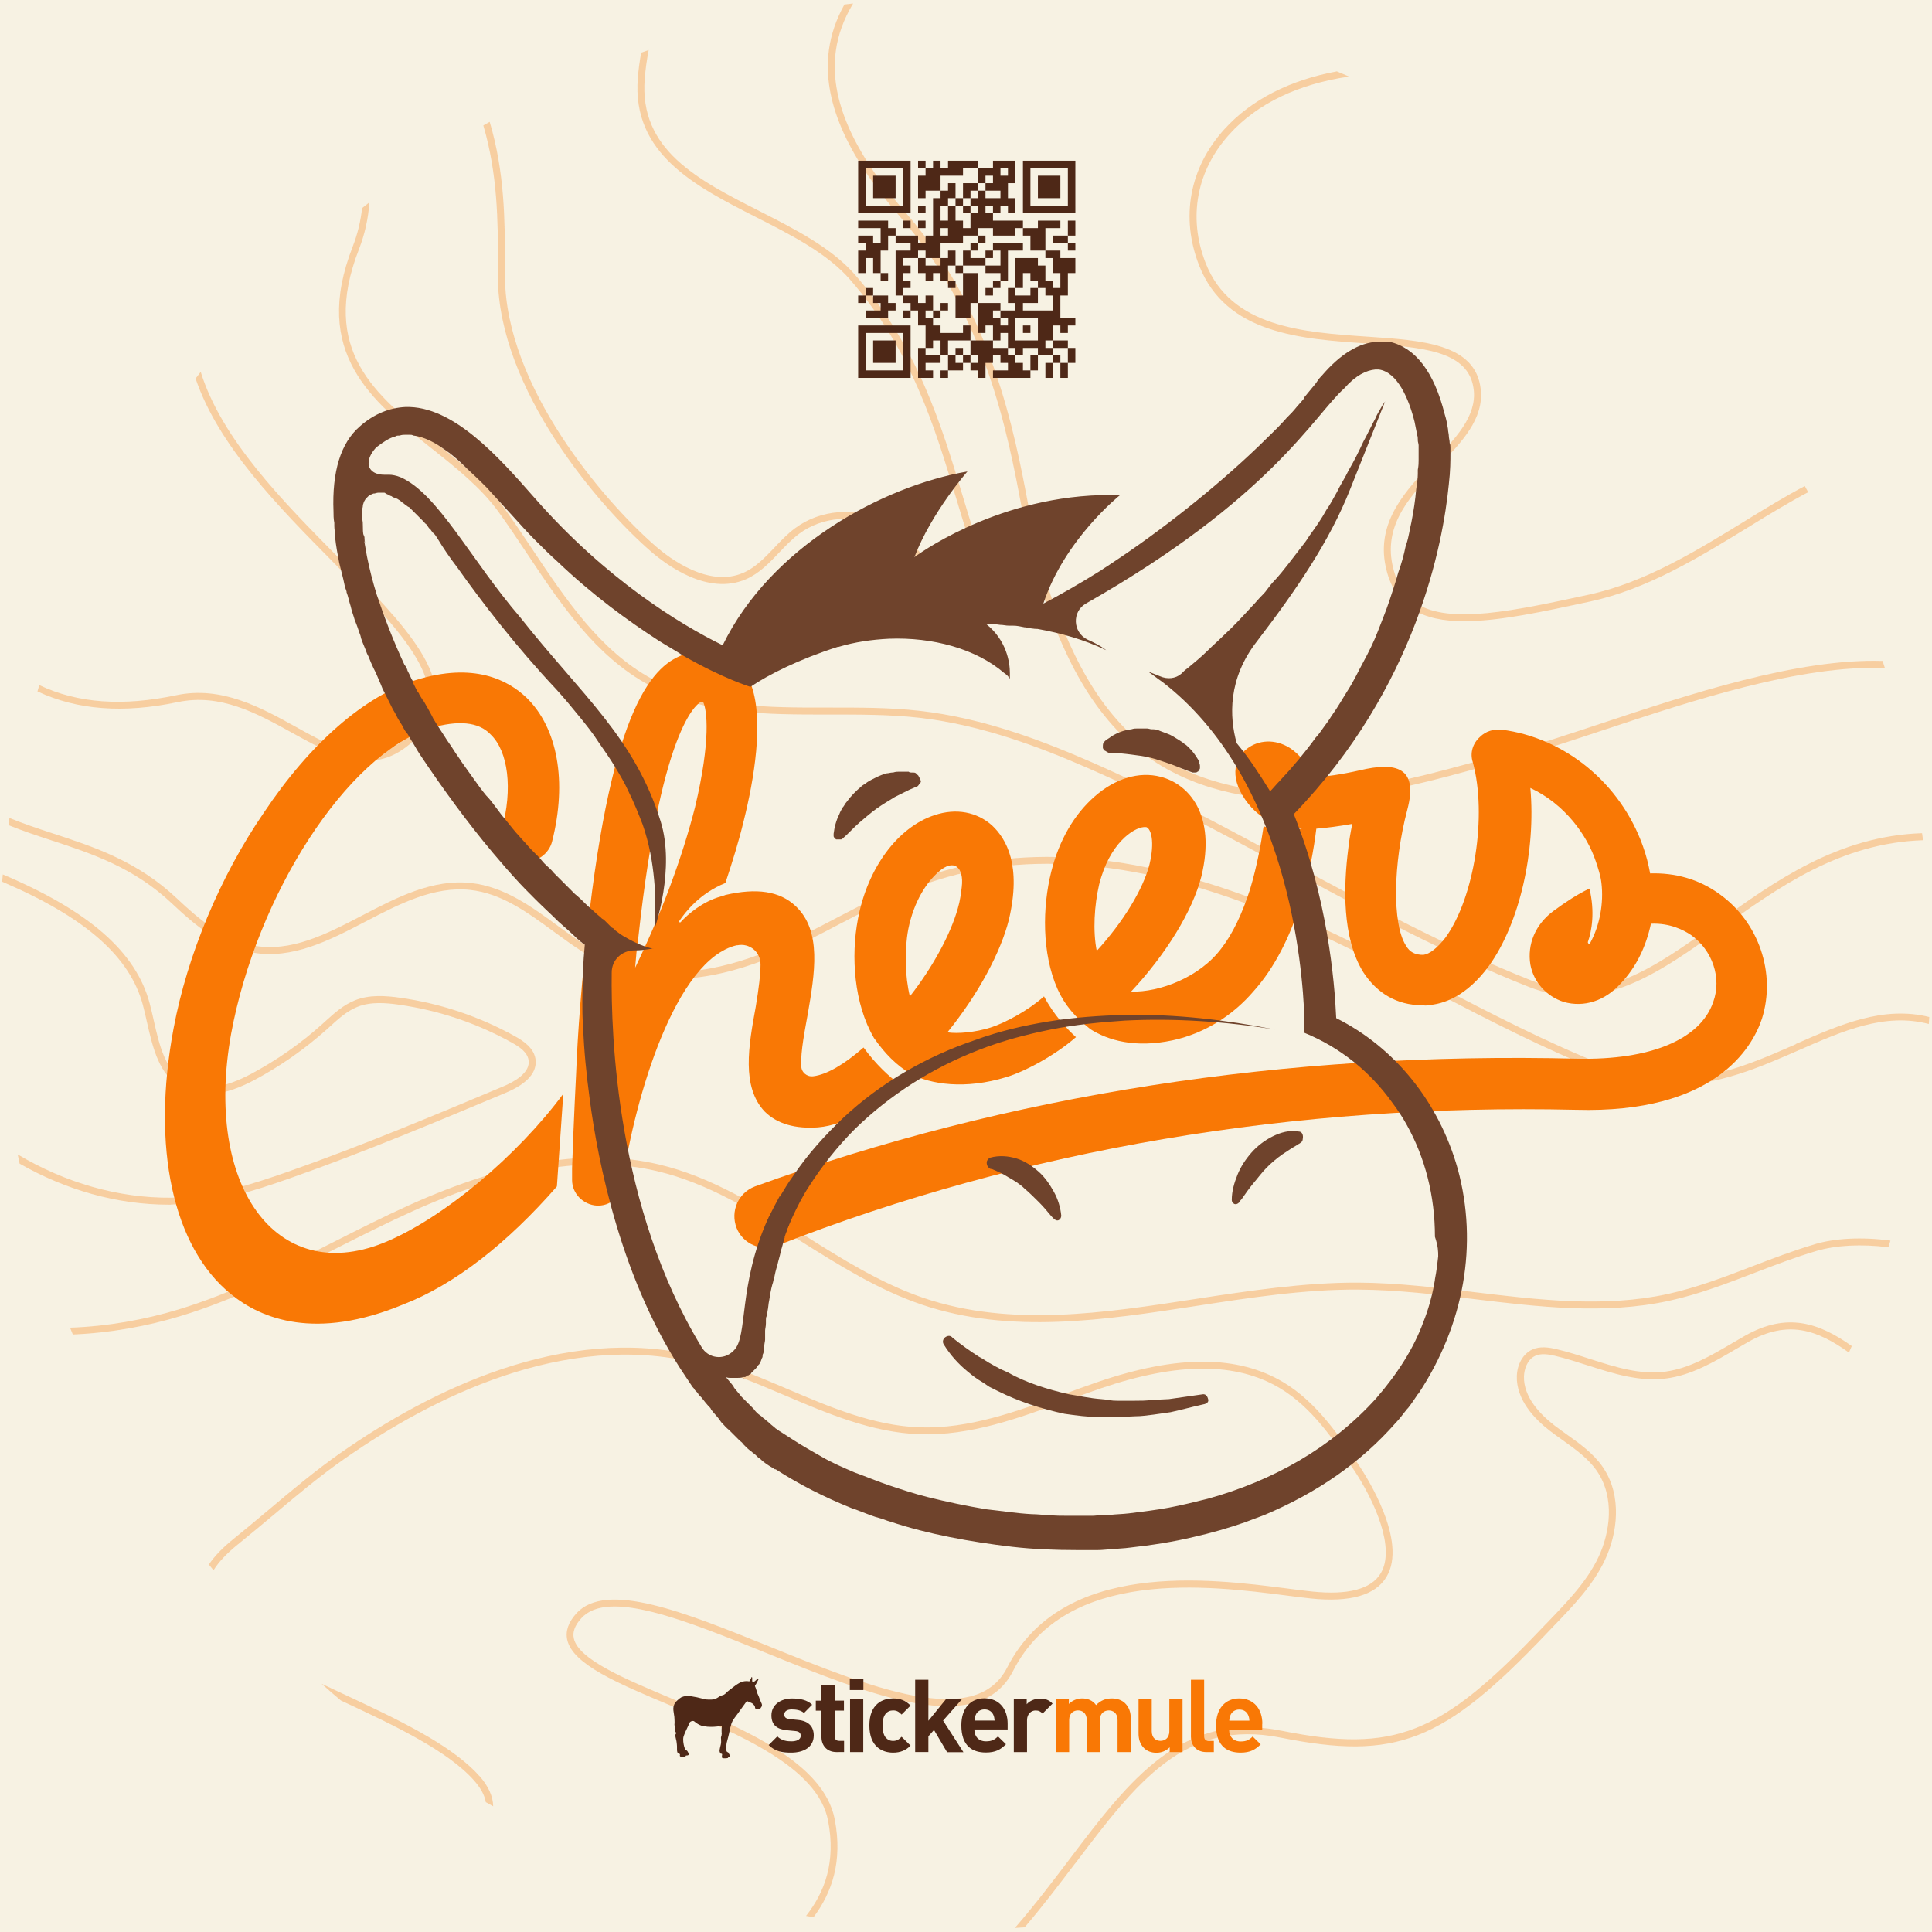 <!DOCTYPE svg PUBLIC "-//W3C//DTD SVG 1.1//EN" "http://www.w3.org/Graphics/SVG/1.1/DTD/svg11.dtd"><svg xmlns="http://www.w3.org/2000/svg" class="main-layer" style="width: 100%; height: 100%; position: absolute; left: 0px; top: 0px; overflow: visible;" viewBox="0 0 355.2 355.2" data-meta="eyJ0ZW1wbGF0ZUtleSI6ImYxNGY5YWJiLTE4YmEtNDU5OC05NzBhLWUxOGE3M2JmN2NiZCIsImRpbWVuc2lvbnMiOnsiaGVpZ2h0IjozLjcsIndpZHRoIjozLjcsInVuaXQiOiJpbiJ9LCJwcmludGFibGVEaW1lbnNpb25zIjpudWxsLCJiYXNlRGVzaWduSWQiOm51bGwsImNvbG9yQnJhbmRLaXRJZHMiOlsiZjdjNmI4NTktODI3Zi00NTFlLTk1OGMtMTZlNzViNWZkYmY5Il19"><defs class="defs-layer"/><mask class="clip-layer" id="clip-layer-0" data-rotation="0"><rect fill="#000000" class="mask-rect" display="none"/><circle style="fill: rgb(255, 255, 255); stroke: none; stroke-miterlimit: 10;" cx="216" cy="216" r="216" transform="translate(0 0) scale(0.822, 0.822) translate(0 0) rotate(0 0 0) translate(0 0) "/></mask><g class="base-layer" data-curr-zoom="1.3125606914898298" data-mask-stroke-width="0" data-mask-stroke-color="" mask="null"><rect x="0" y="0" width="355.2" height="355.2" fill="#F7F2E3" data-background-el="true" style="pointer-events: none; opacity: 1;"/><g class="g crayon-g" data-bb="0 0 150 150" transform="rotate(0, 177.6, 177.6) translate(-419.527, -419.526) scale(2.362, 2.362) translate(75.184, 75.184) translate(177.6, 177.6) " data-t="-75 -75 177.6 177.5999 2.3622 2.3622 0" data-type="shape" data-opacity="0.3" data-lock-pos="true"><g class="off-g" transform="translate(-75, -75)"><g style="opacity: 0.3;"><image xmlns:xlink="http://www.w3.org/1999/xlink" xlink:href="https://storage.googleapis.com/sm-studio/studio/uploads/cae8999a-3f35-4714-8c02-ca34ec0e4b3a.svg" width="150" height="150" data-high-res="https://storage.googleapis.com/sm-studio/studio/uploads/cae8999a-3f35-4714-8c02-ca34ec0e4b3a.svg" data-sources="{}" data-s="1.184" opacity="0"/><svg xmlns="http://www.w3.org/2000/svg" id="crayon-unique-id-16-0" viewBox="-0,0,248.48,248.14" width="150" height="150" data-editable="true"><defs/><g id="crayon-unique-id-16-1"><path d="m109.71,0c-.37.04-.74.08-1.11.13-1.06,1.91-1.73,3.86-2,5.86-.86,6.37,2.17,13.44,9.26,21.61,10.92,12.58,13.77,27.68,15.65,37.68.59,3.12,1.1,5.82,1.73,7.89,2.58,8.41,6.24,17.77,13.83,23.51,6.31,4.78,13.94,6.01,20.13,6.01,1.24,0,2.42-.05,3.52-.13,7.13-.52,14.13-2.46,20.91-4.33,1.06-.29,2.11-.58,3.16-.87,3.35-.91,7.34-2.24,11.57-3.64,11.5-3.82,25.56-8.48,36.4-8.03-.1-.31-.2-.62-.3-.92-10.97-.34-24.93,4.29-36.39,8.1-4.22,1.4-8.2,2.72-11.52,3.63-1.06.29-2.11.58-3.17.87-6.73,1.86-13.7,3.79-20.73,4.3-9.12.66-17.3-1.36-23.04-5.7-7.38-5.59-10.97-14.79-13.51-23.06-.62-2.02-1.12-4.69-1.71-7.79-1.9-10.09-4.77-25.34-15.85-38.1-6.91-7.96-9.88-14.8-9.05-20.89.28-2.08,1.02-4.11,2.22-6.11Z" style="fill: rgb(249, 120, 5);"/><path d="m231.27,134.19c-7.36,3.23-14.98,6.57-24.56,2.77-7.53-2.98-14.86-6.79-21.95-10.47-6.46-3.35-13.13-6.82-19.97-9.67-17.44-7.27-32.78-8.7-45.61-4.27-4.01,1.39-7.82,3.38-11.51,5.31-2.59,1.36-5.28,2.76-8,3.94-5.51,2.38-13.55,4.61-20.58,1.73-2.64-1.08-5.05-2.85-7.39-4.56-3.41-2.5-6.94-5.08-11.21-5.56-4.96-.56-9.57,1.84-14.03,4.16-4.74,2.47-9.22,4.79-14.08,3.9-3.75-.69-6.93-3.31-9.81-6.04-5.11-4.83-10.65-6.65-16.01-8.41-1.96-.64-3.84-1.27-5.62-2-.05.3-.08.61-.13.92,1.76.72,3.6,1.33,5.46,1.94,5.27,1.73,10.71,3.51,15.67,8.21,2.98,2.82,6.29,5.53,10.27,6.27,5.16.95,9.99-1.56,14.65-3.99,4.34-2.26,8.83-4.59,13.51-4.07,4.03.45,7.31,2.85,10.78,5.39,2.38,1.74,4.84,3.54,7.58,4.67,5.79,2.37,13.15,1.77,21.28-1.74,2.75-1.19,5.45-2.6,8.06-3.97,3.66-1.91,7.44-3.89,11.39-5.26,12.61-4.36,27.74-2.93,44.97,4.25,6.8,2.83,13.46,6.29,19.9,9.63,7.11,3.69,14.45,7.51,22.03,10.5,3.12,1.23,6.06,1.73,8.85,1.73,6.09,0,11.47-2.36,16.4-4.52,5.83-2.56,11.16-4.88,16.81-3.4.02-.3.04-.6.06-.9-5.92-1.47-11.47.96-17.22,3.48Z" style="fill: rgb(249, 120, 5);"/><path d="m233.66,160c-2.71.8-5.39,1.83-7.98,2.82-3.56,1.37-7.25,2.78-11.02,3.6-8.13,1.75-16.61.73-24.82-.26-4.9-.59-9.97-1.2-14.96-1.23-6.99-.03-14.16,1.06-21.08,2.12-11.68,1.8-23.76,3.65-34.95-.13-5.52-1.87-10.6-5.06-15.51-8.16-5.85-3.68-11.89-7.48-18.72-9.08-9.06-2.13-19.56-.41-32.09,5.24-3.35,1.51-6.69,3.2-9.91,4.83-6.38,3.22-12.98,6.55-19.91,8.65-4.19,1.27-9.06,2.18-13.96,2.34.12.29.24.59.36.88,4.88-.2,9.7-1.1,13.86-2.37,7-2.12,13.64-5.47,20.06-8.71,3.22-1.63,6.55-3.31,9.88-4.81,12.34-5.57,22.65-7.26,31.51-5.18,6.68,1.57,12.66,5.33,18.45,8.97,4.96,3.12,10.09,6.35,15.71,8.25,11.4,3.86,23.59,1.98,35.37.17,6.88-1.06,14.02-2.16,20.94-2.11,4.94.03,9.98.63,14.85,1.22,8.28,1,16.84,2.03,25.12.24,3.84-.83,7.56-2.26,11.15-3.64,2.57-.99,5.24-2.01,7.91-2.8,2.55-.75,5.82-.92,9.29-.48.09-.29.17-.58.26-.86-3.66-.49-7.12-.32-9.81.48Z" style="fill: rgb(249, 120, 5);"/><path d="m47.38,25.61c-.33.25-.65.52-.97.77-.19,1.69-.58,3.35-1.21,4.96-5.36,13.71,2.48,19.93,10.07,25.95,3.18,2.52,6.46,5.12,8.72,8.25,1.26,1.75,2.5,3.6,3.69,5.39,4.33,6.5,8.81,13.21,15.71,16.95,7.05,3.83,15.27,3.81,23.22,3.8,3.83,0,7.79-.01,11.57.41,8.22.92,15.94,3.94,21.75,6.47,8.86,3.86,17.52,8.53,25.9,13.05,9.98,5.38,20.3,10.95,31.02,15.19,2.08.82,4.07,1.18,6,1.18,6.66,0,12.61-4.28,18.82-8.74,7.3-5.24,15.34-11.01,26.01-11.35-.04-.3-.09-.61-.13-.91-10.86.36-19.01,6.21-26.41,11.53-8.15,5.86-15.2,10.92-23.97,7.46-10.68-4.22-20.97-9.77-30.93-15.14-8.4-4.53-17.08-9.21-25.97-13.09-5.86-2.55-13.66-5.61-22.01-6.54-3.83-.43-7.81-.42-11.68-.42-7.83.02-15.94.02-22.79-3.69-6.7-3.64-11.12-10.26-15.39-16.66-1.2-1.8-2.44-3.66-3.71-5.42-2.33-3.23-5.66-5.87-8.89-8.43-7.66-6.08-14.9-11.82-9.79-24.91.76-1.95,1.2-3.98,1.34-6.06Z" style="fill: rgb(249, 120, 5);"/><path d="m104.61,246.77c2.38-3.19,3.79-7.2,2.74-12.64-1.42-7.34-11.76-11.68-20.89-15.51-6.24-2.62-12.14-5.1-12.75-7.81-.19-.83.13-1.68.96-2.6,3.42-3.8,13.31.21,23.79,4.45,13.48,5.46,27.42,11.1,31.89,2.33,6.82-13.37,25.33-10.99,35.28-9.71,1.18.15,2.24.29,3.14.38,5.03.52,8.3-.42,9.72-2.78,2.76-4.59-2.53-12.88-3.61-14.5-2.55-3.78-5.43-8.07-9.73-10.63-5.86-3.48-13.63-3.5-23.76-.05-1.53.52-3.09,1.09-4.59,1.65-5.98,2.2-12.16,4.46-18.5,4.24-5.96-.21-11.62-2.63-17.09-4.96-3.76-1.6-7.64-3.26-11.65-4.23-17.19-4.18-34.46,4.48-45.92,12.48-3.23,2.26-6.29,4.83-9.25,7.32-1.48,1.24-3.01,2.53-4.54,3.76-1.41,1.13-2.47,2.23-3.2,3.32.2.25.4.5.6.74.67-1.08,1.72-2.19,3.17-3.36,1.54-1.24,3.07-2.53,4.56-3.77,2.94-2.48,5.99-5.04,9.19-7.27,11.31-7.89,28.32-16.44,45.19-12.35,3.93.96,7.78,2.6,11.51,4.18,5.55,2.36,11.28,4.81,17.41,5.03,6.53.23,12.79-2.07,18.85-4.29,1.5-.55,3.05-1.12,4.57-1.64,9.87-3.36,17.4-3.37,23.01-.03,4.13,2.45,6.95,6.65,9.45,10.36,2.86,4.25,5.51,10.34,3.59,13.53-1.22,2.04-4.2,2.83-8.85,2.35-.9-.09-1.95-.23-3.12-.38-10.17-1.31-29.09-3.75-36.2,10.19-4.09,8.03-17.65,2.55-30.75-2.76-10.78-4.36-20.96-8.48-24.8-4.22-1.03,1.14-1.42,2.28-1.17,3.4.71,3.17,6.53,5.62,13.28,8.45,8.92,3.74,19.02,7.99,20.35,14.85,1.03,5.35-.41,9.21-2.84,12.3.33.05.66.11.99.16Z" style="fill: rgb(249, 120, 5);"/><path d="m61.52,228.54c-3.61-4.07-10.79-7.42-17.73-10.66-.87-.41-1.74-.81-2.6-1.22.82.73,1.64,1.45,2.48,2.15,6.78,3.16,13.73,6.43,17.18,10.32.86.98,1.36,1.9,1.51,2.79.31.18.63.35.95.53-.02-1.28-.61-2.59-1.78-3.92Z" style="fill: rgb(249, 120, 5);"/><path d="m138.39,239.78c7.89-10.42,14.12-18.65,26.46-16.18,14.86,2.97,20.94.6,34.23-13.37.35-.37.7-.73,1.05-1.1,2.46-2.55,4.99-5.18,6.53-8.44,1.57-3.32,2.31-8.22-.29-12-1.2-1.74-2.93-2.97-4.6-4.16-.55-.39-1.11-.79-1.64-1.2-1.82-1.41-3.98-3.64-3.91-6.31.03-.92.42-2.17,1.46-2.65.76-.35,1.69-.2,2.58.01,1.4.33,2.82.79,4.2,1.23,3.29,1.05,6.69,2.15,10.17,1.67,3.25-.44,6.13-2.14,8.91-3.77.53-.31,1.06-.62,1.58-.92,5.18-2.95,8.98-1.51,13,1.36.12-.28.25-.56.37-.84-4.14-2.92-8.27-4.46-13.82-1.3-.53.3-1.06.62-1.6.93-2.71,1.59-5.5,3.24-8.57,3.66-3.28.45-6.44-.56-9.78-1.63-1.39-.45-2.83-.91-4.27-1.25-1.05-.25-2.16-.41-3.16.04-1.17.53-1.95,1.88-1.99,3.44-.08,3.04,2.27,5.51,4.26,7.04.54.42,1.11.82,1.67,1.22,1.61,1.15,3.27,2.33,4.38,3.94,2.39,3.47,1.68,8.01.22,11.11-1.47,3.12-3.96,5.7-6.36,8.2-.35.37-.71.73-1.06,1.1-13.01,13.67-18.94,16-33.4,13.11-12.9-2.58-19.6,6.27-27.36,16.52-2.17,2.87-4.49,5.92-7.07,8.9.42-.02.84-.05,1.26-.08,2.37-2.78,4.51-5.6,6.53-8.27Z" style="fill: rgb(249, 120, 5);"/><path d="m63.91,33.4c0,.64,0,1.27,0,1.88.11,14.48,12.94,29.46,19.71,35.35,2.06,1.79,7.37,5.73,12.27,3.61,1.74-.75,3.05-2.13,4.31-3.46.8-.84,1.63-1.71,2.55-2.4,3-2.24,7.24-2.56,10.54-.8,2.4,1.28,4.09,3.39,5.88,5.63,1.2,1.5,2.44,3.05,3.91,4.32.56.49,1.25.98,2.08.98.01,0,.02,0,.04,0,1.25-.02,2.15-1.21,2.3-2.34.15-1.12-.25-2.2-.57-3.08-1.12-3.07-2.08-6.28-3.02-9.39-2.86-9.53-5.83-19.39-13.94-28.72-3.04-3.49-7.76-5.89-12.32-8.21-7.99-4.06-15.53-7.9-14.8-17.07.1-1.28.28-2.51.51-3.7-.33.11-.65.23-.97.34-.19,1.06-.34,2.15-.43,3.28-.78,9.77,7.39,13.93,15.29,17.95,4.49,2.28,9.12,4.64,12.05,8,7.99,9.18,10.92,18.95,13.76,28.39.94,3.12,1.91,6.34,3.03,9.44.36.99.63,1.82.52,2.65-.1.74-.67,1.55-1.42,1.56-.55,0-1.07-.38-1.51-.76-1.41-1.22-2.62-2.73-3.79-4.2-1.77-2.21-3.6-4.5-6.16-5.86-3.61-1.92-8.23-1.57-11.5.87-.98.73-1.84,1.63-2.66,2.5-1.26,1.32-2.45,2.57-4.02,3.25-4.43,1.92-9.39-1.78-11.32-3.46-6.66-5.8-19.3-20.52-19.4-34.68,0-.61,0-1.24,0-1.88-.01-5.39-.03-11.63-1.97-18.13-.27.16-.55.31-.82.46,1.86,6.33,1.88,12.41,1.89,17.67Z" style="fill: rgb(249, 120, 5);"/><path d="m21.78,154.86c5.41-.05,10.58-1.71,15.4-3.41,9.41-3.31,18.76-7.23,27.8-11.02,2.75-1.16,4.06-2.67,3.78-4.37-.23-1.39-1.52-2.27-2.61-2.88-4.61-2.56-9.59-4.24-14.82-4.98-1.83-.26-3.95-.43-5.85.33-1.48.59-2.67,1.67-3.82,2.71l-.43.39c-2.75,2.47-5.8,4.6-9.06,6.35-3.6,1.93-6.47,2.3-8.54,1.11-2.62-1.5-3.37-4.8-4.09-7.99-.17-.74-.33-1.47-.52-2.17-1.75-6.58-7.71-11.87-18.94-16.63-.03.31-.06.63-.08.94,10.77,4.6,16.49,9.68,18.15,15.92.18.69.35,1.41.51,2.14.77,3.38,1.56,6.87,4.52,8.57,2.35,1.35,5.52.98,9.41-1.1,3.32-1.78,6.43-3.96,9.24-6.47l.43-.39c1.09-.99,2.21-2.01,3.55-2.54,1.7-.68,3.68-.52,5.39-.27,5.11.73,9.99,2.37,14.51,4.88.98.54,2,1.23,2.16,2.24.28,1.66-1.91,2.84-3.24,3.4-9.03,3.79-18.36,7.7-27.75,11-4.76,1.67-9.84,3.31-15.11,3.36-6.82.06-13.65-1.93-19.77-5.58.08.4.16.79.25,1.19,5.97,3.41,12.58,5.29,19.2,5.29.11,0,.22,0,.33,0Z" style="fill: rgb(249, 120, 5);"/><path d="m173.62,9.4c-.51-.22-1.01-.44-1.53-.65-6.02,1.12-11,3.62-14.48,7.44-4.51,4.96-5.71,11.37-3.27,17.6,3.46,8.82,13.12,9.47,21.64,10.05,7.07.48,13.17.89,13.76,5.95.4,3.43-2.32,6.26-5.2,9.27-3.46,3.61-7.38,7.69-6.16,13.5.54,2.56,1.67,4.37,3.47,5.54,1.72,1.11,3.99,1.55,6.67,1.55,4.48,0,10.11-1.22,16.27-2.55,7.34-1.59,13.97-5.66,20.38-9.59,2.62-1.61,5.19-3.18,7.7-4.5-.15-.26-.29-.53-.44-.79-2.53,1.33-5.11,2.91-7.73,4.52-6.35,3.9-12.91,7.92-20.1,9.48-9.65,2.09-17.99,3.89-22.26,1.13-1.58-1.03-2.59-2.65-3.08-4.97-1.12-5.34,2.46-9.08,5.93-12.69,3.03-3.16,5.9-6.14,5.45-9.99-.68-5.8-7.44-6.26-14.6-6.74-8.26-.56-17.61-1.19-20.86-9.48-2.31-5.89-1.18-11.96,3.1-16.66,3.6-3.96,8.9-6.44,15.33-7.39Z" style="fill: rgb(249, 120, 5);"/><path d="m22.64,90.08c5.5-1.16,10.22,1.45,14.79,3.98,3.29,1.82,6.48,3.59,9.63,3.59,2.42,0,4.82-1.05,7.23-3.91,5.11-6.08-2.35-13.62-10.99-22.36-7.08-7.16-14.99-15.16-17.7-23.88-.22.29-.44.58-.66.86,2.94,8.69,10.72,16.57,17.72,23.65,8.33,8.42,15.52,15.7,10.94,21.15-5.06,6.03-10.01,3.29-15.74.11-4.49-2.49-9.58-5.31-15.41-4.08-6.88,1.45-12.69,1.06-17.66-1.3-.08.27-.16.54-.24.81,5.14,2.41,11.11,2.85,18.08,1.38Z" style="fill: rgb(249, 120, 5);"/></g></svg></g></g></g><g class="g crayon-g" data-bb="0 0 29 29" transform="rotate(0, 177.6, 49.474) translate(-244.474, -68.104) scale(1.377, 1.377) translate(129.019, 35.941) translate(177.6, 49.474) " data-t="-14.5 -14.5 177.6001 49.4745 1.3765 1.3765 0" data-qr="{&quot;qrType&quot;:&quot;url&quot;,&quot;url&quot;:&quot;https://www.stickermule.com/studio&quot;}" data-type="qrCode" data-opacity="1" style="display: block;"><g class="off-g" transform="translate(-14.5, -14.5)"><g style="opacity: 1;"><path d="M0 0h29v29H0z" style="fill: transparent;"/><path d="M0 0.5h7m1 0h1m1 0h1m1 0h4m2 0h3m1 0h7M0 1.5h1m5 0h1m2 0h5m2 0h3m1 0h1m1 0h1m5 0h1M0 2.5h1m1 0h3m1 0h1m1 0h3m5 0h1m1 0h3m1 0h1m1 0h3m1 0h1M0 3.5h1m1 0h3m1 0h1m1 0h3m1 0h1m1 0h2m1 0h3m2 0h1m1 0h3m1 0h1M0 4.5h1m1 0h3m1 0h1m1 0h1m2 0h2m1 0h1m1 0h1m2 0h1m2 0h1m1 0h3m1 0h1M0 5.5h1m5 0h1m3 0h2m1 0h1m1 0h6m1 0h1m5 0h1M0 6.5h7m1 0h1m1 0h1m1 0h1m1 0h1m1 0h1m1 0h1m1 0h1m1 0h7M10 7.5h1m1 0h1m2 0h3M0 8.5h4m2 0h1m1 0h1m1 0h4m1 0h7m2 0h3m1 0h1M3 9.5h2m5 0h1m1 0h4m2 0h3m1 0h3m3 0h1M0 10.5h2m1 0h1m1 0h3m1 0h5m2 0h1m6 0h2m1 0h2M1 11.5h3m3 0h4m4 0h1m2 0h4m1 0h2m3 0h1M0 12.5h3m2 0h3m1 0h2m1 0h1m1 0h1m2 0h1m1 0h1m5 0h2M0 13.5h1m1 0h1m2 0h1m2 0h1m2 0h2m1 0h3m2 0h1m1 0h3m2 0h3M0 14.5h1m1 0h1m2 0h2m1 0h4m1 0h1m3 0h3m1 0h4m1 0h3M3 15.5h1m1 0h1m3 0h1m1 0h1m2 0h2m3 0h1m1 0h1m1 0h2m2 0h1M5 16.5h2m5 0h1m1 0h2m2 0h1m2 0h1m2 0h2m1 0h1M1 17.5h1m3 0h1m8 0h2m1 0h1m2 0h1m2 0h1m1 0h3M0 18.5h1m1 0h2m2 0h2m1 0h1m3 0h3m4 0h4m2 0h1M3 19.5h2m2 0h3m1 0h1m1 0h2m1 0h3m2 0h1m4 0h1M1 20.5h3m2 0h1m1 0h1m1 0h1m2 0h2m1 0h2m1 0h8M8 21.5h2m6 0h3m1 0h1m3 0h5M0 22.5h7m2 0h2m3 0h1m1 0h1m1 0h3m1 0h1m1 0h2m1 0h1M0 23.5h1m5 0h1m2 0h6m3 0h1m1 0h1m3 0h2M0 24.5h1m1 0h3m1 0h1m2 0h1m1 0h1m3 0h3m2 0h5m1 0h2M0 25.5h1m1 0h3m1 0h1m1 0h1m2 0h1m1 0h1m1 0h5m1 0h1m2 0h2m2 0h1M0 26.5h1m1 0h3m1 0h1m1 0h3m1 0h1m1 0h1m1 0h2m1 0h2m2 0h1m2 0h1m1 0h1M0 27.5h1m5 0h1m1 0h1m3 0h2m1 0h2m3 0h2m1 0h1m1 0h1m1 0h1M0 28.5h7m1 0h2m1 0h1m4 0h1m1 0h5m2 0h1m1 0h1" style="stroke: rgb(78, 40, 23);"/></g></g></g><g class="g crayon-g" data-bb="0 0 300 64" transform="rotate(0, 177.69, 315.339) translate(-70.117, -124.433) scale(0.395, 0.395) translate(450.304, 799.135) translate(177.69, 315.339) " data-t="-150 -32 177.69 315.3385 0.3946 0.3946 0" data-type="image" data-opacity="1"><g class="off-g" transform="translate(-150, -32)"><g style="opacity: 1;"><image xmlns:xlink="http://www.w3.org/1999/xlink" xlink:href="https://storage.googleapis.com/sm-studio/studio/brand-kits/graphics/0e0be97e-de25-473c-a626-83f2813ace64" width="300" height="64" data-sources="{}" data-s="0.592" opacity="0"/><svg version="1.1" id="crayon-unique-id-14-0" xmlns="http://www.w3.org/2000/svg" xmlns:xlink="http://www.w3.org/1999/xlink" x="0px" y="0px" viewBox="0 0 1044.3 221.7" xml:space="preserve" width="300" height="64" data-editable="true"><g><path d="M235.9,167.6c-13.4,0-25.7-1.5-36.5-12.3l14-14c7.1,7.1,16.2,8,22.9,8c7.5,0,15.1-2.4,15.1-8.9&#10;&#9;&#9;c0-4.3-2.2-7.3-9.1-7.8l-13.4-1.3c-15.5-1.5-25-8.2-25-24c0-17.7,15.7-27.4,33.2-27.4c13.4,0,24.6,2.2,32.8,10.1l-13.2,13.4&#10;&#9;&#9;c-5-4.5-12.5-5.8-19.9-5.8c-8.6,0-12.1,3.9-12.1,8.2c0,3.2,1.3,6.7,8.9,7.5l13.4,1.3c17,1.7,25.5,10.6,25.5,25.2&#10;&#9;&#9;C272.4,158.7,256.2,167.6,235.9,167.6z" style="fill: rgb(78, 40, 23);"/><path d="M309.7,166.7c-17.5,0-24.8-12.3-24.8-24.6V99.6h-9.1V83.4h9.1V58h21.4v25.3h15.1v16.2h-15.1v41.2&#10;&#9;&#9;c0,4.8,2.2,7.8,7.5,7.8h7.8v18.1L309.7,166.7L309.7,166.7z" style="fill: rgb(78, 40, 23);"/><path d="M330.9,66.2V48.7h22v17.5H330.9z M331.3,166.7V81h21.4v85.7H331.3z" style="fill: rgb(78, 40, 23);"/><path d="M401,167.6c-17.1,0-38.4-9.1-38.4-44c0-34.7,21.2-43.8,38.4-43.8c11.9,0,20.7,3.5,28.3,11.6l-14.5,14.5&#10;&#9;&#9;c-4.5-4.8-8.2-6.7-13.8-6.7c-5,0-9.1,1.9-12.1,5.6c-3.4,4.1-4.8,9.9-4.8,19s1.5,14.9,4.8,19.2c3.2,3.7,7.1,5.6,12.1,5.6&#10;&#9;&#9;c5.6,0,9.3-2,13.8-6.7l14.5,14.3C421.7,163.9,412.9,167.6,401,167.6z" style="fill: rgb(78, 40, 23);"/><path d="M488.4,166.7l-21.1-35.8l-9.1,10.2v25.5h-21.4V49.5h21.4V116l28.5-35h25.9L482,115.7l33,51.2h-26.6&#10;&#9;&#9;L488.4,166.7L488.4,166.7z" style="fill: rgb(78, 40, 23);"/><path d="M532.7,130.3c0,11,6.7,19,18.8,19c9.3,0,14-2.6,19.4-8l13,12.7c-8.8,8.8-17.1,13.4-32.6,13.4&#10;&#9;&#9;c-20.3,0-39.7-9.1-39.7-44c0-28,15.1-43.8,37.5-43.8c23.9,0,37.5,17.5,37.5,41v9.5h-53.9L532.7,130.3L532.7,130.3z M563.5,106.5&#10;&#9;&#9;c-2.2-5-7.1-8.9-14.3-8.9s-12.1,3.7-14.3,8.9c-1.3,3.2-1.9,5.4-2,9.1h32.6C565.2,111.9,564.8,109.7,563.5,106.5z" style="fill: rgb(78, 40, 23);"/><path d="M643.2,104.3c-3.4-3.4-6.1-5-11.4-5c-6.5,0-13.8,5-13.8,15.8v51.6h-21.4V81h20.9v8.2c4.1-5,12.3-9.1,21.6-9.1&#10;&#9;&#9;c8.4,0,14.3,2,20.3,8L643.2,104.3z" style="fill: rgb(78, 40, 23);"/><path d="M133.4,176.2c-1.3,0.6-3,0.4-4.7,0.6c-1.5,0-3.5,0-4.5-0.7c-0.6-0.4-0.6-1.3-0.6-1.9s0.2-1.5,0.2-2&#10;&#9;&#9;c0.2-0.7,0.4-1.9,0-2.4c-0.4-0.6-1.7-0.4-2.4-0.7s-0.9-1.5-1.1-2.6c0-0.4-0.4-0.7-0.4-0.9c-0.2-1.7,0.4-4.1,0.7-5.8&#10;&#9;&#9;c0.4-1.9,0.9-3.5,1.3-5.4c0.6-2.6,0.6-5.6,0.4-8.4c0-1.5-0.4-2.6,0-3.7c0.2-1.1,0.7-2,0.9-3.2c0-0.4,0-0.7,0-1.1&#10;&#9;&#9;c0-0.4,0.2-0.6,0.2-0.9c0-0.7-0.2-1.7-0.2-2.6c-0.2-2.4,0-6,0.2-8c0-0.7,0.4-1.5-0.2-1.9c-2.6,0-4.8,0.4-7.3,0.7&#10;&#9;&#9;c-6.3,0.7-14.5,0.9-20.7-0.4c-0.6-0.2-1.1-0.2-1.7-0.2c-4.5-0.9-8.4-3-11.6-5.4c-0.6-0.4-1.1-0.7-1.7-1.3c-0.6-0.4-1.1-0.9-1.7-1.3&#10;&#9;&#9;c-2.4-1.1-5.8,0.2-6.9,1.9c-0.4,0.6-0.7,1.5-1.1,2.2c-0.4,0.7-0.7,1.5-0.9,2.2c-1.7,3.7-3.5,7.5-5.2,11.2c-0.9,2.2-2,4.7-2.8,7.1&#10;&#9;&#9;c-1.5,5.2-0.2,12.1,1.1,17.1c0.2,0.4,0.4,0.9,0.6,1.5c0.4,1.1,1.1,2.8,2,3.5c0.6,0.4,1.3,0.7,1.9,1.1c0.7,0.6,1.1,1.7,1.7,2.8&#10;&#9;&#9;c0.2,0.4,0.6,0.9,0.7,1.5c0.6,1.1,0.9,2-0.4,2.8c-0.9,0.6-2.4,0.6-3.7,0.7c-0.6,0.2-0.4,0.9-0.7,1.3c-0.2,0.2-1.1,0.6-1.5,0.7&#10;&#9;&#9;c-1.7,0.6-4.7,0.6-6,0c-0.7-0.2-1.5-0.7-1.7-1.3c-0.4-1.1,0.6-2.4-0.2-3.2c-0.4-0.4-1.1-0.4-1.7-0.6c-0.9-0.4-1.7-1.3-2.2-2.2&#10;&#9;&#9;c-0.9-2.6-0.4-6.5-0.6-9.7c0-0.9-0.2-1.9-0.2-3c0-1.9-0.6-3.7-0.7-5.6c-0.2-0.9-0.4-1.7-0.6-2.4c-0.4-1.3-0.6-2.8-0.9-4.1&#10;&#9;&#9;c-0.4-1.5-0.4-3,0-4.1c0.2-0.4,0.6-0.7,0.7-1.1c0.4-0.7,0.4-1.5,0.4-2.2c-0.2-0.4-1.1,0-1.3-0.4c-0.6-4.1-1.1-8-1.5-12.3&#10;&#9;&#9;c0.2-1.4,0.2-2.8,0.2-4.2c-0.2-2.8,0-5.8-0.4-8.6c-0.2-1.3-0.4-2.6-0.6-3.9c-0.6-3.7-1.5-8.4-0.7-12.3c0.6-2.4,1.3-4.5,2.8-6.3&#10;&#9;&#9;c0.9-1.3,2-2.4,3.2-3.7c1.1-1.1,2.4-2.2,3.7-3.2c0.9-0.6,1.9-1.3,2.8-1.9c2-0.9,4.8-1.9,7.8-2c3-0.1,6.3-0.2,9.1,0.4&#10;&#9;&#9;c2.8,0.6,5.6,0.9,8.4,1.5c2.6,0.6,5.2,1.3,7.8,1.9c0.4,0,0.6,0.4,0.9,0.4c0.7,0.2,1.7,0.2,2.6,0.6c2.4,0.6,5.4,0.9,8.4,0.9&#10;&#9;&#9;c3.2,0,6,0,8.6-0.7c0.4-0.2,0.7-0.4,1.1-0.4c0.4-0.2,0.9-0.2,1.3-0.2c0.2,0,0.6-0.4,0.7-0.6c1.5-0.7,2.8-1.5,4.1-2.4&#10;&#9;&#9;c1.1-0.7,1.9-1.3,3.4-1.9c0.6-0.2,1.3-0.6,1.9-0.7c1.3-0.4,2.8-0.7,3.7-1.5c1.7-0.9,2.8-2.4,4.1-3.7c1.3-1.1,2.8-2.4,4.3-3.5&#10;&#9;&#9;c3-2.4,6-4.5,8.8-6.7c1.5-1.1,3-2.2,4.7-3.2c3.2-1.9,6.5-3.9,11.2-4.3c1.9-0.2,3.7-0.2,5.6,0c0.6,0,1.1,0.4,1.7,0.2&#10;&#9;&#9;c0.6-0.2,0.9-0.9,1.1-1.5c0.7-1.3,1.1-2,1.9-3.5c0.4-0.9,0.2-1.9,1.1-1.9s0.7,2.4,0.7,3.4c0,1.1-0.2,2.6,0,3.4&#10;&#9;&#9;c0.2,0.6,0.9,1.3,1.7,1.3c0.6,0,0.9-0.4,1.3-0.7c0.6-0.4,0.9-0.4,1.3-0.7c0.7-0.6,1.7-1.5,2.4-2.2c0.6-0.6,1.7-2.2,2.6-2&#10;&#9;&#9;c1.9,0.2,0,3-0.4,3.7c-0.9,2-1.9,3.7-3,5.6c-0.4,0.7-1.5,1.9-1.5,2.8c0,0.6,0.6,0.9,0.7,1.7c0.2,0.4,0.2,0.6,0.4,0.9&#10;&#9;&#9;c0.6,1.5,1.1,3.5,1.7,5.2c0.4,1.5,0.7,3,1.3,4.3c0.6,1.3,1.3,2.6,1.9,4.1c0.2,0.4,0.2,0.7,0.4,1.1c1.1,3,2.2,6.3,3.7,9.3&#10;&#9;&#9;c0.6,1.1,1.3,2.6,1.3,4.3c0,1.9-0.9,2.8-1.9,4.3c-0.4,0.7-1.1,1.9-1.9,2c-0.6,0.2-1.1,0-1.7,0c-0.7,0.2-1.3,0.6-1.9,0.6&#10;&#9;&#9;c-1.7,0.2-3.4-1.1-3.7-2.4c-0.2-0.4,0-0.9-0.2-1.5c-0.4-2-1.5-3-2.8-4.5c-0.9-0.9-1.7-1.5-2.8-2c-1.7-0.9-3.4-1.3-5.2-2.2&#10;&#9;&#9;c-0.6-0.4-1.5-0.7-2-0.6c-0.9,0.2-1.9,1.7-2.6,2.6c-4.5,6-8.6,12.1-12.9,17.9c-3,3.9-6,7.8-8.4,12.1c-0.6,1.1-0.9,2.4-1.5,3.7&#10;&#9;&#9;c-0.4,1.3-0.7,2.6-1.1,4.1c-1.7,4.8-2.2,10.8-3.7,15.8c-0.2,0.6-0.2,1.1-0.4,1.7c-0.7,2.6-1.5,5.6-2.2,8.4c-0.6,2-0.7,4.8-0.9,7.5&#10;&#9;&#9;c0,2.6-0.2,6.1,0.7,7.6c0.6,0.9,2.2,1.1,2.8,2c0.4,0.6,0.7,1.9,1.3,2.6c0.4,0.6,1.3,1.7,1.1,2.6c0,0.6-0.6,1.1-1.1,1.3&#10;&#9;&#9;c-0.6,0.2-1.3,0.2-1.9,0.4C133.8,175.1,134,175.8,133.4,176.2z" style="fill-rule: evenodd; clip-rule: evenodd; fill: rgb(78, 40, 23);"/><path d="M755.6,79.8c-10.6,0-18.4,3.4-25.7,10.8c-5.4-7.5-13.2-10.8-22.7-10.8c-7.8,0-15.8,3.2-21.4,8.9V81h-20.9v85.7&#10;&#9;&#9;h21.4v-51.8c0-11.7,7.6-15.7,14.3-15.7s14.2,3.9,14.2,15.7v51.8h21.4v-52.4c0-11.2,7.8-15.1,14.3-15.1c6.7,0,14.2,3.9,14.2,15.7&#10;&#9;&#9;v51.8h21.4v-54.8c0-9.3-2.4-17.5-9.3-24.4C771.8,82.6,764.2,79.8,755.6,79.8z" style="fill: rgb(249, 120, 5);"/><path d="M848.6,132.8c0,11.7-7.6,15.7-14.3,15.7s-14.2-3.9-14.2-15.7v-52h-21.4v55c0,9.3,1.9,17.5,8.8,24.4&#10;&#9;&#9;c4.8,4.8,11.7,7.6,20.3,7.6c7.8,0,15.8-3,21.4-8.9v7.8H870V81h-21.4V132.8z" style="fill: rgb(249, 120, 5);"/><path d="M905,140.8V49.5h-21.4v92.6c0,12.1,7.5,24.6,25,24.6h12.1v-18.1h-8.2C907.1,148.6,905,146,905,140.8z" style="fill: rgb(249, 120, 5);"/><path d="M999.3,120.8c0-23.5-13.4-41-37.5-41c-22.2,0-37.5,15.8-37.5,43.8c0,34.7,19.4,44,39.7,44&#10;&#9;&#9;c15.5,0,23.9-4.8,32.6-13.4l-13-12.7c-5.4,5.4-10.1,8-19.4,8c-12.1,0-18.8-8-18.8-19h53.7v-9.7&#10;&#9;&#9;C999.1,120.8,999.3,120.8,999.3,120.8z M945.7,115.8c0.2-3.7,0.7-6.1,2-9.1c2.2-5,7.1-8.9,14.3-8.9c7.3,0,11.9,3.7,14.3,8.9&#10;&#9;&#9;c1.3,3.2,1.9,5.4,2,9.1H945.7z" style="fill: rgb(249, 120, 5);"/></g></svg></g></g></g><g class="g crayon-g" data-bb="0 0 300 126" transform="rotate(0, 177.586, 181.492) translate(-174.39, -178.225) scale(0.982, 0.982) translate(180.841, 184.819) translate(177.586, 181.492) " data-t="-150 -63 177.5864 181.492 0.982 0.982 0" data-type="shape" data-opacity="1"><g class="off-g" transform="translate(-150, -63)"><g style="opacity: 1;"><image xmlns:xlink="http://www.w3.org/1999/xlink" xlink:href="https://storage.googleapis.com/sm-studio/studio/uploads/94b5eb97-4045-4474-a0f3-a7aafa3102d6.svg" width="300" height="126" data-high-res="https://storage.googleapis.com/sm-studio/studio/uploads/94b5eb97-4045-4474-a0f3-a7aafa3102d6.svg" data-sources="{}" data-s="0.592" opacity="0"/><svg xmlns="http://www.w3.org/2000/svg" xmlns:xlink="http://www.w3.org/1999/xlink" version="1.1" id="crayon-unique-id-21-0" x="0px" y="0px" viewBox="0.016,39.207,200.608,84.277" xml:space="preserve" width="300" height="126" data-editable="true"><g id="crayon-unique-id-21-1"><path d="M88.8,87.7c1.4,2,2.8,3.4,4.6,4.5c2.5,1.3,6.8,2,12,0.4c2.6-0.8,6.3-2.9,8.7-5c-1.1-1-2.8-2.8-4-5.1   c-1.9,1.7-4.8,3.3-6.7,3.9c-1.9,0.6-4.1,0.8-5.4,0.6c3.9-4.8,6.7-10.1,7.7-14.1c1.6-6.8-0.3-10.1-2.1-11.8   c-1.9-1.7-4.5-2.2-7.2-1.3c-4.6,1.5-8.4,6.6-9.6,13C85.9,77.5,86.3,83.4,88.8,87.7L88.8,87.7z M93.1,74.1c0.7-3.5,2.3-5.9,3.8-7.2   c1.9-1.7,3.2-0.6,2.9,1.9c-0.1,0.8-0.2,1.7-0.5,2.7c-0.9,3.2-3.1,7.3-6,11C92.7,80,92.6,76.8,93.1,74.1L93.1,74.1z" style="fill: rgb(249, 120, 5);"/><path d="M81.8,98.9c3.6-0.3,7.3-2.8,10.2-5.4c-1.2-0.9-2.9-2.4-4.5-4.6c-2.4,2.1-4.6,3.4-6.3,3.6h0   c-0.8,0.1-1.5-0.5-1.5-1.3c-0.1-1.8,0.5-4.7,0.8-6.4c0.9-5.2,1.8-10.5-1.5-13.6c-2-1.9-4.9-2.3-8.8-1.4c-0.2,0.1-0.4,0.1-0.6,0.2   c-2.2,0.6-4.1,2.2-5,3.2c-0.1,0.1-0.2,0-0.2-0.1c0.8-1.2,2.6-3.5,5.8-4.8c0.9-2.7,1.7-5.3,2.3-7.8c1.3-5.2,2.5-12.4,1-16.8   c-1.3-3.7-4.5-5.3-8.2-4.1C61.2,40.8,56,46,52.9,74.4c-0.7,6.3-1.2,12.6-1.4,17.9c0,0-0.3,5.8-0.5,11.7c0,0.7,0,1.2,0,1.4   c0,0,0,0.1,0,0.1c0,1.7,1.4,3.1,3.1,3.2c0.1,0,0.1,0,0.2,0c0.9,0,1.7-0.4,2.2-1c0.4-0.5,0.8-1.1,0.8-1.8c1.6-11,6.7-28,14.3-29.8   c0.1,0,0.1,0,0.1,0c1.5-0.3,2.9,0.8,2.9,2.4c0,1.2-0.2,2.9-0.6,5.3c-0.9,4.9-1.8,10,1.1,13.1C76.7,98.5,79,99.1,81.8,98.9   L81.8,98.9z M58.9,78.9c0.1-1.2,0.2-2.5,0.4-3.8c3-27.6,7.8-29.5,7.9-29.5c0.1,0,0.1,0,0.2,0c0.5,1,1,4.8-1,13.2   C64.8,65.1,62.2,72.1,58.9,78.9L58.9,78.9z" style="fill: rgb(249, 120, 5);"/><path d="M49.1,106.3l0.8-11.6c-5.7,7.7-15.1,15.7-22.6,18.7c-13.4,5.3-22.4-7.2-19-26.2c3.2-17.4,14.5-35,25-38.3   c3.4-1,6-0.8,7.5,0.8c2.2,2.1,2.8,6.8,1.4,11.9c-0.5,1.8,0.7,3.7,2.7,4c1.6,0.2,3.2-0.9,3.6-2.5c1.9-7.5,0.7-14.2-3.2-18   c-2.3-2.2-6.6-4.5-13.9-2.2c-6.4,2-13.2,7.9-19,16.6C6.9,67.5,2.8,77.4,1.1,86.5c-2.8,14.9-0.1,27.4,7.2,33.3   c3.8,3.1,10.6,5.8,21.5,1.3C36.3,118.6,42.9,113.4,49.1,106.3L49.1,106.3z" style="fill: rgb(249, 120, 5);"/><path d="M194.7,69.7c-2.6-1.9-5.6-2.7-8.7-2.6c-0.2-1.1-0.5-2.3-0.9-3.4c-2.8-7.9-9.8-13.6-17.7-14.6   c-1-0.1-2,0.2-2.7,0.9c-0.9,0.8-1.3,2-0.9,3.2c1.8,6.6,0.2,16.9-3.4,21.9c-1,1.3-2,2.1-2.8,2.2c0,0,0,0,0,0c-1,0-1.7-0.3-2.2-1.2   c-1.7-2.7-1.6-10.2,0.2-17c1.4-5.3-1.4-6-6-4.9c-2.2,0.5-4.3,0.8-5.9,0.9c-0.6-1.7-1.6-2.9-2.8-3.7c-1.9-1.2-4-1-5.4,0.1   c-1.7,1.3-2.2,3.9,0.2,6.9c2,2.5,4.8,3,6.7,3.1c-1.2,0.2-3,0.3-4.8-0.3c-0.3,2-0.8,4.9-1.7,7.9c-1,3.1-2.2,5.6-3.6,7.4l0,0   c-2.7,3.6-7.7,5.5-11.3,5.4c4.4-4.7,7.7-10.1,8.8-14.4c1.9-7.8-1.6-11.6-5.1-12.5c-2.7-0.7-5.7,0.2-8.3,2.5   c-2.5,2.2-4.4,5.4-5.4,9.4c-1.1,4.4-1.2,10.2,0.8,14.7c0.9,2,2.2,3.5,4.1,5c2.2,1.4,5.6,2.4,10.3,1.4c4.2-0.9,7.7-3.3,10.1-6.1   c5.5-6.1,7.3-15.5,7.9-20.4l0,0c1.3-0.1,2.8-0.3,4.5-0.6c-0.2,1-0.4,2.1-0.5,3.1c-0.6,4.7-0.8,11.2,1.9,15.5   c1.7,2.6,4.2,4.1,7.3,4.1c0.2,0,0.5,0.1,0.7,0c2-0.1,4.9-1.1,7.7-4.9c3.9-5.4,5.9-14.5,5.2-22.3c4.3,2,7.1,5.9,8.2,9.2   c0.3,0.9,0.6,1.8,0.7,2.7c0.3,2.5-0.2,5.3-1.4,7.5c-0.1,0.2-0.3,0.1-0.3-0.1c0.5-1.4,0.9-3.8,0.2-6.7c-1.5,0.7-3,1.7-4.5,2.8   c-2.3,1.7-3.3,4.2-2.9,6.7c0.4,2.2,2,4,4.2,4.7c2.5,0.7,5.1-0.1,7.1-2.3c2-2.1,3.2-4.7,3.8-7.5c2.4-0.1,4.1,0.8,5,1.4   c2.7,1.9,3.9,5.4,2.8,8.4c-1.6,4.7-7.9,7.3-17,7.1c-36.8-0.9-71.2,4.5-103,16c-2.1,0.8-3.1,3.1-2.3,5.2c0.8,2,3.1,3,5.1,2.2   c30.9-12.1,64.8-17.8,100-17c17.4,0.5,22.1-7.8,23.3-11.4C201.8,79.6,199.6,73.2,194.7,69.7L194.7,69.7z M117,68.5   c1.3-5.2,4.3-7.1,5.6-7.2c0.1,0,0.2,0,0.3,0c0.6,0.2,1.1,1.8,0.4,4.7c-0.8,3.1-3.3,7.2-6.6,10.8C116.2,74.3,116.4,71.1,117,68.5z" style="fill: rgb(249, 120, 5);"/></g></svg></g></g></g><g class="g crayon-g" data-bb="0 0 141 150" transform="rotate(0, 165.6, 174.021) translate(-245.319, -257.795) scale(1.481, 1.481) translate(111.786, 117.471) translate(165.6, 174.021) " data-t="-70.5 -75 165.5995 174.0209 1.4814 1.4814 0" data-type="shape" data-opacity="1"><g class="off-g" transform="translate(-70.5, -75)"><g style="opacity: 1;"><image xmlns:xlink="http://www.w3.org/1999/xlink" xlink:href="https://storage.googleapis.com/sm-studio/studio/uploads/c3ca5c07-8ac0-42f0-bedf-3be66a5b7059.svg" width="141" height="150" data-high-res="https://storage.googleapis.com/sm-studio/studio/uploads/c3ca5c07-8ac0-42f0-bedf-3be66a5b7059.svg" data-sources="{}" data-s="1.184" opacity="0"/><svg xmlns="http://www.w3.org/2000/svg" xmlns:xlink="http://www.w3.org/1999/xlink" version="1.1" id="crayon-unique-id-19-0" x="0px" y="0px" viewBox="11.977,-9.5367431640625e-7,138.947,148.1" xml:space="preserve" width="141" height="150" data-editable="true"><path d="M67.8,108.3c-0.1,0.2-0.2,0.5-0.3,0.7c0.1-0.3,0.2-0.6,0.3-0.9l0,0.1L67.8,108.3z" style="fill: rgb(111, 67, 44);"/><path d="M62.1,127.1c0.1,0,0.1,0,0.2-0.1l-0.1,0C62.2,127.1,62.1,127.1,62.1,127.1z" style="fill: rgb(111, 67, 44);"/><path d="M118.6,129L118.6,129c-1.4,0.2-2.8,0.4-4.2,0.6l-2.1,0.1c-0.7,0.1-1.4,0.1-2.1,0.1l-2.1,0c-0.3,0-0.7,0-1-0.1  l-1-0.1c-1.4-0.1-2.7-0.4-4-0.6c-2.6-0.6-5.2-1.4-7.5-2.7l-0.9-0.4c-0.3-0.2-0.6-0.3-0.9-0.5c-0.6-0.3-1.1-0.7-1.7-1  c-1.1-0.7-2.2-1.5-3.2-2.3l-0.1-0.1c-0.2-0.2-0.5-0.2-0.8,0c-0.3,0.2-0.4,0.6-0.2,0.9c0.8,1.3,1.8,2.4,2.9,3.3  c0.6,0.5,1.1,0.9,1.8,1.3c0.3,0.2,0.6,0.4,0.9,0.6l1,0.5c2.6,1.3,5.4,2.2,8.2,2.8c1.4,0.2,2.9,0.4,4.3,0.4l1.1,0c0.4,0,0.7,0,1.1,0  l2.2-0.1c0.7,0,1.4-0.1,2.2-0.2l2.1-0.3c1.4-0.3,2.8-0.7,4.2-1c0.3-0.1,0.5-0.3,0.4-0.6C119.1,129.2,118.9,129,118.6,129L118.6,129z  " style="fill: rgb(111, 67, 44);"/><path d="M92.4,101.3L92.4,101.3c0.1,0.1,0.2,0.1,0.3,0.1c0.7,0.3,1.4,0.6,2,1c0.7,0.4,1.4,0.8,2,1.4  c0.6,0.5,1.2,1.1,1.8,1.7c0.5,0.5,1,1.1,1.5,1.7c0.1,0.1,0.2,0.2,0.3,0.3h0c0.1,0.1,0.3,0.2,0.4,0.2c0.3,0,0.5-0.3,0.5-0.6  c-0.1-1-0.4-2-0.9-2.9c-0.5-0.9-1.1-1.8-1.9-2.5s-1.7-1.3-2.7-1.6c-1-0.3-2.1-0.4-3.2-0.1c-0.2,0.1-0.3,0.2-0.4,0.4  C92,100.7,92.1,101.1,92.4,101.3L92.4,101.3z" style="fill: rgb(111, 67, 44);"/><path d="M117.9,51.1c-0.3-0.5-0.6-0.9-1-1.3c-0.2-0.2-0.4-0.4-0.6-0.5c-0.2-0.2-0.4-0.3-0.7-0.5  c-0.5-0.3-0.9-0.6-1.5-0.8c-0.3-0.1-0.5-0.2-0.8-0.3c-0.2-0.1-0.5-0.2-0.8-0.2c-0.1,0-0.2,0-0.2,0c-0.2,0-0.4-0.1-0.6-0.1  c-0.1,0-0.2,0-0.3,0c-0.2,0-0.4,0-0.6,0c-0.1,0-0.2,0-0.2,0c-0.3,0-0.5,0-0.8,0.1c-0.9,0.1-1.7,0.4-2.5,0.9  c-0.2,0.2-0.5,0.3-0.7,0.5c-0.2,0.2-0.3,0.3-0.3,0.6c0,0.1,0,0.2,0,0.2l0,0.1l0.1,0.2l0.1,0.1l0.2,0.1l0.1,0.1  c0.1,0,0.2,0.1,0.3,0.1l0,0h0.1c1,0,1.8,0.1,2.6,0.2c0.8,0.1,1.6,0.2,2.4,0.4c0.8,0.2,1.6,0.5,2.5,0.8c0.8,0.3,1.7,0.7,2.6,1h0v0  c0.1,0,0.2,0,0.3,0s0.2,0,0.3-0.1l0,0c0.1,0,0.1-0.1,0.2-0.2l0,0l0.1-0.2l0-0.1c0-0.1,0-0.2,0-0.2c0-0.1,0-0.2-0.1-0.3  C118.2,51.6,118.1,51.4,117.9,51.1L117.9,51.1z" style="fill: rgb(111, 67, 44);"/><path d="M130.3,96.8c-1.1-0.2-2.2,0.1-3.2,0.6c-1,0.5-1.9,1.2-2.6,2s-1.3,1.7-1.7,2.7c-0.4,1-0.7,2-0.7,3.1  c0,0.2,0.1,0.3,0.2,0.4c0.2,0.2,0.5,0.1,0.7-0.1l0,0c0.1-0.2,0.2-0.3,0.3-0.4c0.5-0.7,0.9-1.3,1.4-1.9c0.6-0.7,1.1-1.4,1.7-2  c0.6-0.6,1.2-1.1,1.9-1.6c0.6-0.4,1.2-0.8,1.9-1.2c0.1-0.1,0.2-0.1,0.3-0.2l0,0c0.2-0.1,0.3-0.3,0.3-0.5  C130.9,97.2,130.7,96.8,130.3,96.8L130.3,96.8z" style="fill: rgb(111, 67, 44);"/><path d="M83.8,53.4c0-0.1-0.1-0.1-0.1-0.2l-0.1-0.1c-0.1-0.1-0.2-0.1-0.2-0.2l0,0c-0.1-0.1-0.3-0.1-0.4-0.1l-0.2,0  c-0.1,0-0.2,0-0.3-0.1l-0.2,0c-0.1,0-0.2,0-0.3,0c-0.1,0-0.1,0-0.2,0c-0.1,0-0.2,0-0.3,0h-0.2c-0.2,0-0.4,0-0.7,0.1l-0.1,0  c-0.2,0-0.5,0.1-0.7,0.1l0,0c-0.4,0.1-0.9,0.3-1.3,0.5c-0.4,0.2-0.8,0.4-1.1,0.6c-0.2,0.2-0.5,0.3-0.7,0.5c-0.7,0.6-1.3,1.2-1.8,1.9  c-0.2,0.2-0.3,0.5-0.5,0.7c-0.1,0.2-0.3,0.5-0.4,0.8c-0.4,0.8-0.6,1.6-0.7,2.4c0,0.1,0,0.1,0,0.2l0,0.1c0,0.1,0.1,0.2,0.1,0.2l0,0  c0.1,0.1,0.1,0.1,0.2,0.2l0.1,0l0.2,0l0.2,0l0.1,0c0.1,0,0.2-0.1,0.2-0.1l0,0c0.8-0.7,1.4-1.4,2.1-2s1.4-1.2,2.1-1.7  c0.7-0.5,1.4-0.9,2.2-1.4c0.2-0.1,0.4-0.2,0.6-0.3c0.2-0.1,0.4-0.2,0.6-0.3c0.4-0.2,0.8-0.4,1.3-0.6l0.1,0c0.2-0.1,0.3-0.2,0.4-0.4  l0.1-0.1l0,0c0.1-0.1,0.1-0.2,0.1-0.3C83.9,53.7,83.9,53.6,83.8,53.4L83.8,53.4L83.8,53.4z" style="fill: rgb(111, 67, 44);"/><path d="M149.8,101.4c-2.3-8.2-7.7-14.9-14.9-18.5c-0.2-4.6-1.1-14.8-5.2-25c15.1-15.6,18.3-33.3,19-40.4  c0.2-1.7,0.2-3,0.2-3.8c0-0.2,0-0.4,0-0.7v0c0-0.2,0-0.4-0.1-0.6v-0.1c0-0.2-0.1-0.5-0.1-0.8c0-0.2-0.1-0.5-0.1-0.8  c-0.1-0.6-0.2-1.2-0.4-1.8c-1.3-5.2-3.6-8.2-6.8-8.9C141,0,140.5,0,140,0c-2.3,0.1-4.6,1.5-6.9,4.2L133,4.3  c-0.2,0.2-0.4,0.5-0.6,0.8c-0.4,0.5-0.9,1.1-1.4,1.7L131,6.9c-0.4,0.5-0.8,0.9-1.2,1.4c-0.4,0.5-0.9,0.9-1.3,1.4c-0.9,1-2,2-3.1,3.1  c-5.2,5-12,10.4-18.1,14.4c-0.4,0.3-0.8,0.5-1.2,0.8c-2.7,1.7-5.2,3.1-7.1,4.1c2.6-7.9,9.4-13.3,9.4-13.3c-0.8,0-1.6,0-2.4,0  c-13.3,0.4-22.8,7.6-22.8,7.6c2.1-5.5,6.5-10.5,6.5-10.5c-10.4,1.8-24.1,9.2-30,21.3c-5.3-2.6-14.3-8.1-23-18  c-4.4-5-10-11.4-15.9-11.2c-1.9,0.1-3.8,0.8-5.6,2.4c-2.3,2-3.4,5.5-3.2,10.4c0,0.4,0,0.9,0.1,1.4l0,0.4c0,0.4,0.1,0.8,0.1,1.1  l0,0.3c0.1,1,0.3,2,0.5,3.1l0.1,0.4c0.1,0.4,0.2,0.8,0.3,1.2l0.1,0.4c0.1,0.5,0.2,1,0.4,1.5l0,0.1c0.2,0.5,0.3,1.1,0.5,1.7l0.1,0.4  c0.1,0.4,0.3,0.9,0.4,1.3l0.2,0.5c0.2,0.5,0.3,0.9,0.5,1.4l0.1,0.4c0.2,0.6,0.5,1.2,0.7,1.8l0.2,0.4c0.2,0.5,0.4,1,0.6,1.4l0.3,0.6  c0.2,0.5,0.4,0.9,0.6,1.4l0.2,0.5c0.3,0.6,0.6,1.2,0.9,1.8l0.4,0.8c0.2,0.3,0.4,0.7,0.6,1.1l0.5,0.8c0.2,0.4,0.4,0.8,0.7,1.1  l0.4,0.7c0.4,0.6,0.7,1.2,1.1,1.8c2.8,4.2,5.8,8.3,8.9,12c0.6,0.7,1.2,1.4,1.8,2.1c0.3,0.3,0.6,0.7,0.9,1c0.8,0.9,1.7,1.8,2.5,2.6  c1,1,2,1.9,2.9,2.8c0.8,0.7,1.6,1.4,2.3,2.1c0.2,0.1,0.3,0.3,0.5,0.4c0.1,0.1,0.2,0.2,0.4,0.3c-0.2,2.1-0.3,4.4-0.3,6.8  c0,1.1,0,2.2,0.1,3.3c0.1,2.9,0.4,5.8,0.8,8.8c1,7.7,3.9,22.5,11.8,34.1l0.8,1.2c0.1,0.1,0.2,0.2,0.3,0.4l0.3,0.3  c0.1,0.1,0.1,0.2,0.2,0.3l0.2,0.2l0.1,0.1c0.3,0.4,0.7,0.9,1.1,1.3l0.1,0.2c0.3,0.4,0.7,0.8,1,1.2l0.2,0.3c0.3,0.3,0.6,0.7,1,1  c0.1,0.1,0.2,0.2,0.3,0.3l0.1,0.1c0.3,0.3,0.6,0.6,0.9,0.9c0.1,0.1,0.3,0.2,0.4,0.4l0.3,0.3c0.2,0.2,0.4,0.4,0.7,0.6  c0.2,0.2,0.4,0.3,0.6,0.5l0.3,0.3c0.2,0.1,0.3,0.2,0.5,0.4c0.5,0.4,1,0.7,1.5,1l0.1,0c2.8,1.8,5.9,3.4,9.4,4.8  c0.4,0.1,0.8,0.3,1.1,0.4c0.8,0.3,1.5,0.6,2.3,0.8c0.4,0.1,0.8,0.3,1.2,0.4c2.4,0.8,4.8,1.4,7.3,1.9c2.5,0.5,5.1,0.9,7.7,1.2  c2.6,0.3,5.3,0.4,7.9,0.4c0.6,0,1.3,0,1.9,0c0.2,0,0.5,0,0.7,0c0.6,0,1.2-0.1,1.8-0.1c0.7-0.1,1.4-0.1,2.1-0.2  c2.7-0.3,5.3-0.7,7.8-1.3c2.2-0.5,4.3-1.1,6.3-1.8c0.8-0.3,1.6-0.6,2.4-0.9c6.4-2.7,11.8-6.4,16.1-11.3c0.5-0.5,0.9-1.1,1.4-1.7  l0.1-0.1c0.4-0.5,0.8-1.1,1.2-1.7l0,0l0.1-0.1C150.6,120.4,152.3,110.6,149.8,101.4L149.8,101.4z M92.2,34.8L92.2,34.8L92.2,34.8  L92.2,34.8z M147.4,112.1c-0.1,0.9-0.2,1.8-0.4,2.8c0,0.2-0.1,0.5-0.1,0.7c-0.3,1.5-0.7,3-1.3,4.5c-1.2,3.3-3.2,6.4-5.8,9.4l0,0l0,0  c-5.5,6.1-12.7,10.1-20.6,12.3c-1.6,0.4-3.2,0.8-4.8,1.1s-3.3,0.5-4.9,0.7c-0.8,0.1-1.6,0.1-2.4,0.2c-0.3,0-0.5,0-0.8,0  c-0.4,0-0.9,0.1-1.3,0.1c-0.1,0-0.2,0-0.3,0c-0.6,0-1.6,0-2.2,0c-0.1,0-0.2,0-0.3,0c-0.9,0-1.8,0-2.7-0.1c-0.6,0-1.2-0.1-1.9-0.1  c-1.9-0.1-3.7-0.4-5.6-0.6c-2.4-0.4-4.8-0.9-7.2-1.5c-1.6-0.4-3.1-0.9-4.6-1.4c-1.5-0.5-2.9-1.1-4.3-1.6c-1.4-0.6-2.8-1.2-4-1.9  s-2.5-1.4-3.7-2.2c-0.5-0.3-0.9-0.6-1.4-0.9c-0.2-0.1-0.4-0.3-0.6-0.4c-0.2-0.2-0.5-0.4-0.7-0.6c-0.2-0.2-0.5-0.4-0.7-0.6  c-0.2-0.1-0.3-0.3-0.5-0.4c-0.3-0.2-0.6-0.5-0.8-0.8c-0.1-0.1-0.2-0.2-0.4-0.4c-0.3-0.3-0.6-0.6-0.9-0.9c-0.1-0.1-0.2-0.2-0.2-0.2  c-0.3-0.4-0.6-0.7-0.9-1.1l-0.1-0.2c-0.3-0.3-0.6-0.7-0.9-1.1c0.3,0.4,0.6,0.7,0.9,1.1c-0.3-0.3-0.6-0.7-0.9-1.1l0,0l0,0l0,0  c0.2,0.1,0.4,0.1,0.6,0.1c0.1,0,0.1,0,0.2,0c0.1,0,0.3,0,0.4,0c0.1,0,0.1,0,0.2,0c0.2,0,0.5,0,0.7-0.1l0.1,0l0.1,0  c0.1,0,0.2-0.1,0.2-0.1l0,0l0.1-0.1l-0.1,0h0h0l0.1,0l0,0l0,0l0,0l0.1,0h0h0c0.1,0,0.1-0.1,0.2-0.1c0.1-0.1,0.2-0.1,0.2-0.2  c0.1-0.1,0.1-0.1,0.2-0.2c0.1-0.1,0.1-0.1,0.2-0.2s0.1-0.1,0.2-0.2c0.1-0.1,0.1-0.2,0.2-0.3l0.1-0.1l0.1-0.1l0.1-0.2l0.1-0.2  c0-0.1,0.1-0.2,0.1-0.3c0.1-0.1,0.1-0.3,0.1-0.4c0-0.1,0.1-0.2,0.1-0.3c0-0.2,0.1-0.3,0.1-0.5c0-0.1,0-0.2,0-0.3  c0-0.3,0.1-0.6,0.1-0.8v0v0v0v0v-0.1v-0.1v-0.2l0-0.1c0-0.1,0-0.1,0-0.2v-0.1c0-0.1,0-0.2,0-0.3c0-0.2,0.1-0.5,0.1-0.9  c0-0.1,0-0.2,0-0.3v-0.1c0-0.2,0-0.3,0.1-0.5v-0.1c0-0.2,0.1-0.3,0.1-0.5v0c0.1-0.4,0.1-0.9,0.2-1.3c0.1-0.6,0.2-1.3,0.4-2v0  c0.1-0.2,0.1-0.5,0.2-0.7v0c0.1-0.5,0.2-1,0.4-1.6c0.1-0.5,0.3-1.1,0.4-1.6c0-0.1,0-0.1,0-0.1l0,0c0,0,0,0,0,0  c0.2-0.5,0.3-1.1,0.5-1.7l0-0.1c0.1-0.3,0.2-0.6,0.3-0.8l0-0.1c0.1-0.2,0.2-0.5,0.3-0.7c0,0,0,0,0,0c0.1-0.2,0.2-0.5,0.3-0.7  c0.6-1.3,1.3-2.7,2.1-3.9c1.6-2.5,3.5-4.9,5.6-7c4.3-4.2,9.5-7.5,15.2-9.7c2.8-1.1,5.8-1.9,8.8-2.5c3-0.6,6.1-0.9,9.1-1.1  c6.1-0.3,12.3,0.1,18.4,1.1c-6.1-1.2-12.2-1.9-18.4-1.8c-3.1,0.1-6.2,0.3-9.3,0.8c-3.1,0.5-6.1,1.2-9.1,2.3  c-5.9,2-11.5,5.2-16.1,9.5c-2.3,2.2-4.4,4.5-6.2,7.2c-0.6,0.8-1.1,1.7-1.6,2.5c0,0,0,0,0-0.1l0,0c-0.5,0.9-0.9,1.7-1.3,2.5  c-0.1,0.1-0.1,0.3-0.2,0.4c-3.6,8.1-2.4,14.3-4.1,16l-0.1,0.1c-1.2,1.2-3.1,0.9-3.9-0.5C46.7,106.1,46,85.1,46.1,77.3  c0-1.5,1.2-2.7,2.8-2.7c1.4,0,2.3-0.3,2.3-0.2c-1-0.2-2.2-0.7-3.4-1.4c-0.4-0.2-0.8-0.5-1.2-0.8h0l0,0l0,0L46.4,72l0,0l-0.1-0.1  l-0.2-0.1l-0.1-0.1h0c-0.1-0.1-0.1-0.1-0.2-0.2l0,0c-0.1-0.1-0.1-0.1-0.2-0.2l0,0c-0.1-0.1-0.2-0.2-0.3-0.3  c-0.1-0.1-0.2-0.2-0.4-0.3l-0.1-0.1c-0.2-0.2-0.5-0.4-0.8-0.7c-0.3-0.3-0.7-0.6-1.1-1c-0.4-0.4-0.8-0.8-1.3-1.2  c-0.4-0.4-0.9-0.9-1.4-1.4c-0.3-0.3-0.7-0.7-1-1l-0.1-0.1l-0.1-0.1c-0.3-0.4-0.7-0.7-1.1-1.1h0c-0.3-0.3-0.5-0.6-0.8-0.9  c-0.1-0.1-0.2-0.2-0.3-0.3c-0.1-0.1-0.2-0.2-0.3-0.3c-0.1-0.1-0.2-0.2-0.3-0.3c-0.3-0.3-0.6-0.7-0.9-1c-0.3-0.3-0.6-0.7-0.9-1  c-0.6-0.7-1.2-1.5-1.8-2.2c-0.3-0.4-0.6-0.8-0.9-1.2c-0.3-0.4-0.6-0.8-1-1.2c-0.5-0.6-1-1.3-1.5-2s-1-1.4-1.5-2.1  c-0.3-0.5-0.7-1-1-1.5s-0.7-1-1-1.5c-0.4-0.6-0.7-1.1-1.1-1.7c-0.2-0.3-0.4-0.7-0.6-1c0.1,0.1,0.1,0.2,0.2,0.3  c-0.2-0.4-0.4-0.7-0.6-1.1c-0.3-0.5-0.5-0.9-0.8-1.4c0.1,0.2,0.2,0.4,0.3,0.6c-0.2-0.3-0.4-0.7-0.6-1c0-0.1-0.1-0.2-0.2-0.3l0,0  c0-0.1-0.1-0.2-0.1-0.2l0.1,0.2c-0.2-0.4-0.4-0.8-0.6-1.2l0-0.1l0,0v0c0-0.1-0.1-0.2-0.1-0.2s-0.1-0.2-0.1-0.2l0,0l0,0l0,0l0,0  c-0.2-0.5-0.5-1-0.7-1.4c0.1,0.2,0.2,0.4,0.3,0.5c-0.1-0.2-0.2-0.5-0.4-0.7l0,0c-1.4-3-2.5-5.9-3.4-8.6c-0.5-1.6-0.9-3.2-1.2-4.7  l0,0v0c-0.1-0.6-0.2-1.1-0.3-1.7c0-0.1,0-0.1,0-0.2l0-0.1c0,0.2,0.1,0.4,0.1,0.6c0-0.2-0.1-0.5-0.1-0.8v-0.1c0-0.1-0.1-0.3-0.1-0.4  l0,0c0,0.1,0,0.1,0,0.2c-0.1-0.4-0.1-0.8-0.1-1.2l0,0c0-0.3,0-0.6-0.1-0.9v-0.1c0-0.3,0-0.5,0-0.8v-0.1c0-0.2,0.1-0.4,0.1-0.6l0-0.1  c0.1-0.2,0.1-0.4,0.2-0.5l0,0c0.1-0.2,0.2-0.3,0.3-0.4l0,0c0.1-0.1,0.2-0.2,0.3-0.3l0.1,0c0.1-0.1,0.2-0.1,0.4-0.2l0.1,0  c0.1,0,0.3-0.1,0.5-0.1l0,0h0c0.1,0,0.2,0,0.3,0l0.1,0c0.1,0,0.1,0,0.2,0l0.1,0c0.1,0,0.1,0,0.2,0.1l0.2,0.1c0.1,0,0.1,0.1,0.2,0.1  l0.2,0.1c0.1,0,0.2,0.1,0.2,0.1l0.2,0.1c0.1,0,0.2,0.1,0.3,0.1l0.2,0.1c0.1,0.1,0.2,0.1,0.3,0.2l0.1,0.1c0.1,0.1,0.3,0.2,0.4,0.3  l0,0c0.1,0.1,0.3,0.2,0.4,0.3l0.2,0.1c0.1,0.1,0.2,0.2,0.3,0.3c0.1,0.1,0.1,0.1,0.2,0.2c0.1,0.1,0.2,0.2,0.3,0.3  c0.1,0.1,0.1,0.1,0.2,0.2c0.1,0.1,0.2,0.2,0.3,0.3c0.1,0.1,0.1,0.1,0.2,0.2c0.1,0.1,0.2,0.2,0.3,0.3c0.1,0.1,0.1,0.2,0.2,0.2  c0.1,0.1,0.2,0.2,0.3,0.4c0.1,0.1,0.1,0.2,0.2,0.2c0.1,0.1,0.2,0.3,0.3,0.4c0,0.1,0.1,0.1,0.2,0.2c0.2,0.2,0.3,0.4,0.5,0.7  c0.6,1,1.4,2.2,2.4,3.5c2.9,4.1,7.2,9.7,12.1,14.9l0,0c1,1.1,1.9,2.2,2.8,3.3c0.9,1.1,1.7,2.1,2.4,3.2c0.7,1,1.4,2,2,3  c0.6,1,1.2,2,1.6,2.9c0.7,1.4,1.3,2.9,1.8,4.2c0.8,2.3,1.2,4.6,1.4,6.8c0.1,0.9,0.1,1.8,0.1,2.6s0,1.5,0,2.2c0,0.3,0,0.7,0,1  c0,0,2.5-7.2,0.7-13c-3.2-10.3-9.7-15.5-17.2-25c-6.1-7.1-10.1-15.2-14.7-17.2c-0.5-0.2-1-0.3-1.4-0.3l0,0l0,0c-0.1,0-0.2,0-0.2,0  c-0.1,0-0.2,0-0.4,0c-1.2,0-1.9-0.6-1.9-1.4c0-0.5,0.2-1.1,0.8-1.8c0.1-0.1,0.2-0.2,0.2-0.2c0.8-0.6,1.5-1.1,2.3-1.3  c0.1-0.1,0.3-0.1,0.5-0.1h0c0.3-0.1,0.5-0.1,0.8-0.1l0,0c0.1,0,0.2,0,0.3,0h0.1c0.2,0,0.3,0,0.5,0.1h0c0.9,0.1,1.9,0.5,2.9,1.1  c0.5,0.3,1,0.7,1.6,1.1c0.5,0.4,1.1,0.9,1.6,1.4c0.7,0.7,1.5,1.4,2.3,2.2c0.2,0.2,0.4,0.4,0.6,0.6c1,1.1,2.1,2.3,3.2,3.5  c0.9,1,1.8,2,2.7,2.9s1.8,1.8,2.7,2.6c4.4,4.2,8.7,7.3,12.4,9.7c1.1,0.7,2.2,1.3,3.1,1.9c4.9,2.8,8.2,3.8,8.2,3.8  c2.2-1.5,6-3.4,10.7-4.9h0l0.1,0c2-0.6,4.1-0.9,6.2-1l0,0c5.3-0.2,10.6,1.2,14.1,4.2c0.3,0.2,0.5,0.4,0.7,0.7l0,0l0,0l0,0l0,0l0,0  c0,0,0-0.3,0-0.7c0-1.3-0.4-4-2.9-6c0.6,0,1.1,0,1.7,0.1c0.4,0,0.7,0.1,1.1,0.1c0.2,0,0.3,0,0.5,0c0.5,0,0.9,0.1,1.4,0.2  c0.1,0,0.1,0,0.1,0c0.5,0.1,1,0.2,1.5,0.2l0,0c2.8,0.5,5.7,1.3,8.4,2.6c0,0-0.7-0.6-2.3-1.3c-1.8-0.9-1.9-3.4-0.2-4.4  c22.7-12.9,28-23.1,31.7-26.4l0,0c1.4-1.6,2.7-2.2,3.8-2.3l0,0l0,0c0.1,0,0.3,0,0.4,0h0c2.3,0.3,3.7,3.6,4.4,6.4l0,0  c0.1,0.5,0.2,1,0.3,1.5l0,0l0,0v0.1c0.1,0.2,0.1,0.4,0.1,0.6l0,0.1c0,0.2,0.1,0.4,0.1,0.6v0.1c0,0.1,0,0.3,0,0.4v0.1  c0,0.1,0,0.3,0,0.4c0,0.2,0,0.4,0,0.8c0,0.3,0,0.7-0.1,1.2c0,0.2,0,0.4,0,0.5c0,0.6-0.1,1.2-0.2,1.9c-0.1,1.2-0.3,2.6-0.6,4.1  c-0.2,0.8-0.3,1.7-0.6,2.6c0,0.1,0,0.2-0.1,0.3c-0.2,1-0.5,2.1-0.9,3.2c-0.3,1.1-0.7,2.3-1.1,3.5c-0.4,1.2-0.9,2.4-1.4,3.7  c-0.5,1.3-1.1,2.5-1.8,3.8c-0.6,1.1-1.1,2.2-1.8,3.3s-1.3,2.2-2.1,3.3c-0.3,0.5-0.6,0.9-0.9,1.3s-0.6,0.9-1,1.3  c-1.3,1.8-2.8,3.6-4.4,5.3c-0.4,0.4-0.8,0.9-1.2,1.3c-1.3-2.1-2.6-4.1-4.1-5.9l0,0c-0.9-3.2-1.1-7.9,2.5-12.5  c4.9-6.4,8.9-12.3,11.4-18.6c2.5-6.3,4.3-10.8,4.3-10.8c-0.1,0.2-0.3,0.4-0.4,0.6s-0.3,0.5-0.4,0.7s-0.3,0.5-0.4,0.8  c-0.5,0.9-0.9,1.8-1.5,2.9c-0.5,1.1-1.1,2.3-1.8,3.5c-0.2,0.4-0.4,0.8-0.7,1.3s-0.5,0.9-0.7,1.3c-0.4,0.7-0.8,1.5-1.3,2.2  c-0.6,1.1-1.3,2.1-2.1,3.2c-0.3,0.5-0.6,0.9-1,1.4c-1.1,1.4-2.1,2.8-3.2,4c-0.4,0.4-0.7,0.8-1,1.2c-0.2,0.3-0.5,0.6-0.7,0.8  c-0.4,0.4-0.7,0.8-1.1,1.2c-1.2,1.3-2.3,2.5-3.4,3.5c-0.7,0.7-1.4,1.3-2,1.9c-0.9,0.9-1.8,1.6-2.5,2.2c-0.3,0.2-0.6,0.5-0.8,0.7h0  c-0.7,0.6-1.7,0.7-2.6,0.3c-0.5-0.2-1-0.4-1.5-0.6v0c0.6,0.4,1.2,0.9,1.8,1.3c15.3,11.8,17.2,34.7,17.4,41.3c0,0.9,0,1.4,0,1.7  c4.4,1.8,8.1,4.8,10.8,8.6c0.6,0.8,1.2,1.7,1.7,2.6c2.3,4.1,3.5,8.8,3.5,13.8C147.4,110.9,147.4,111.5,147.4,112.1L147.4,112.1z   M62.7,126.9L62.7,126.9L62.7,126.9L62.7,126.9z M64.9,121c0,0,0,0.1,0,0.1C64.9,121.1,64.9,121.1,64.9,121z" style="fill: rgb(111, 67, 44);"/></svg></g></g></g></g><g mask="url(#clip-layer-0)"><circle style="fill: none; stroke-miterlimit: 10; stroke-width: 0; display: none;" cx="216" cy="216" r="216" transform="translate(0 0) scale(0.822, 0.822) translate(0 0) rotate(0 0 0) translate(0 0) " class="editable-mask-border"/><path style="fill: none; stroke-miterlimit: 10; stroke-width: 0; display: block;" cx="216" cy="216" r="216" class="editable-mask-border flat-editable-mask" d="M0,177.6C0,79.478,79.478,0,177.6,0C275.722,0,355.2,79.478,355.2,177.6C355.2,275.722,275.722,355.2,177.6,355.2C79.478,355.2,0,275.722,0,177.6Z"/></g></svg>